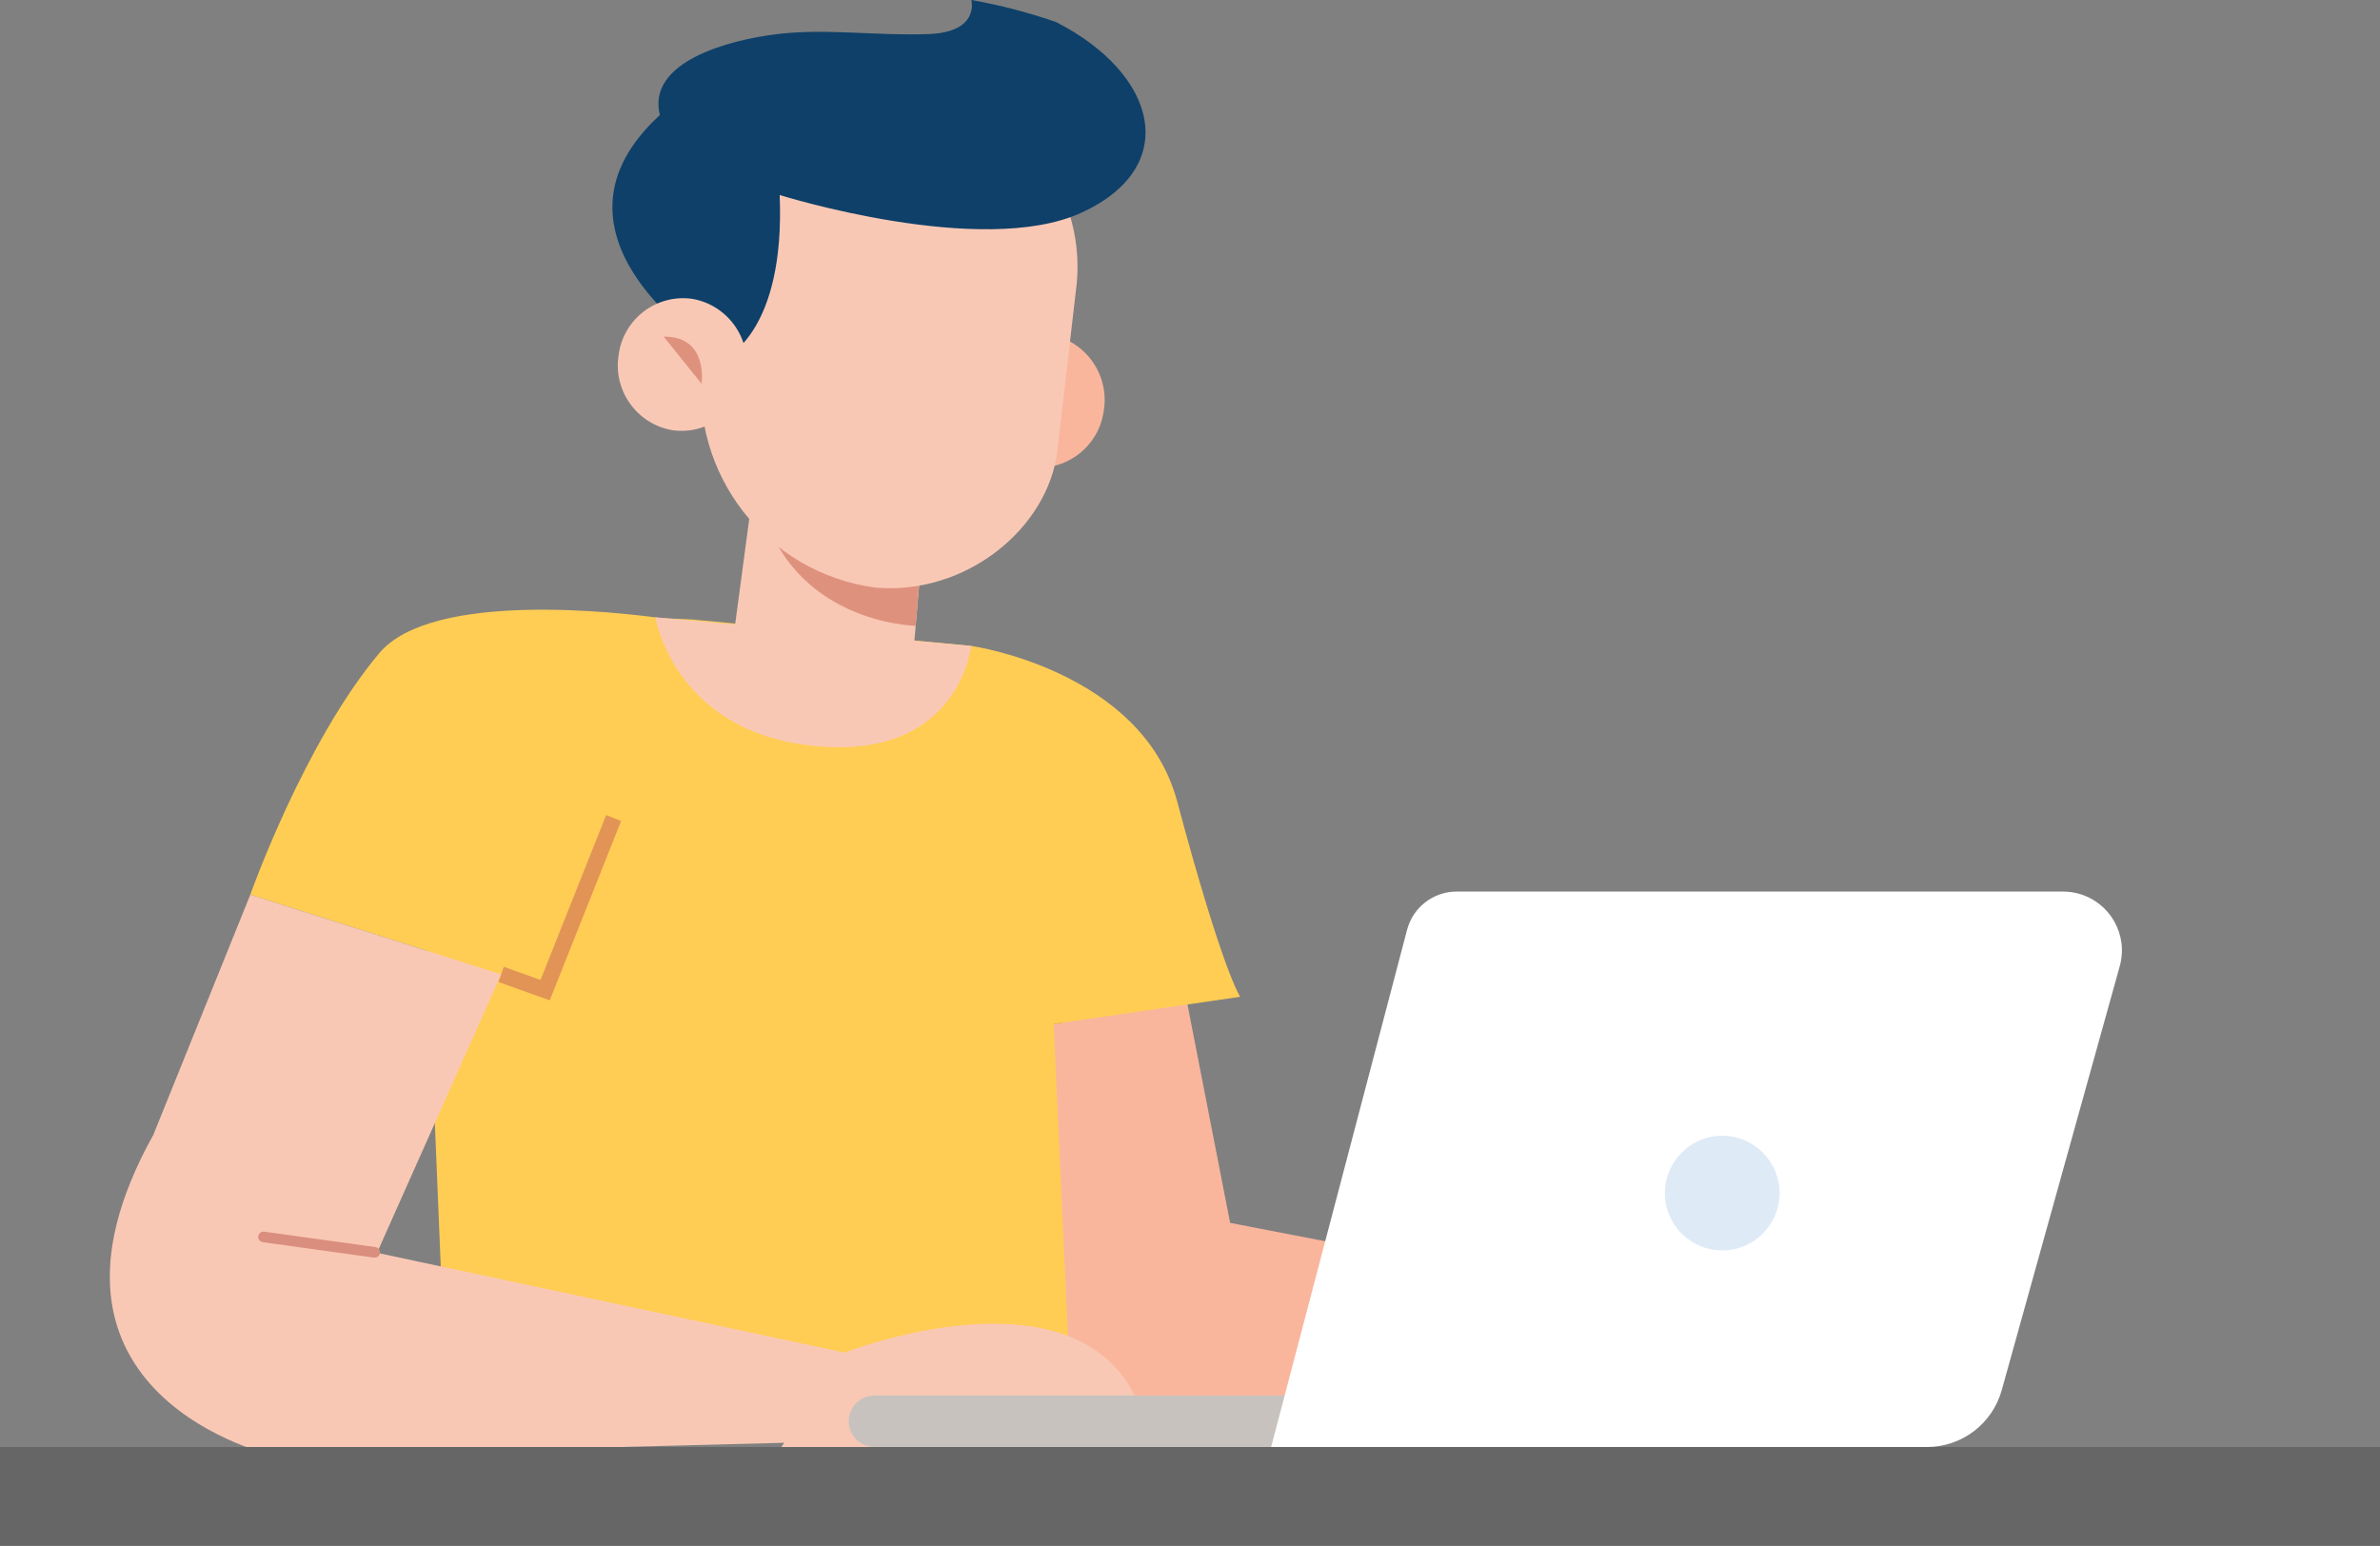 <?xml version="1.0" encoding="UTF-8"?><svg id="b" xmlns="http://www.w3.org/2000/svg" viewBox="0 0 174.356 113.249"><rect x="0" y="0" width="174.356" height="113.249" fill="#808080" stroke="none"/><defs><style>.y{fill:#de927e;}.y,.z,.aa,.ab,.ac,.ad,.ae,.af,.ag,.ah,.ai,.aj{stroke-width:0px;}.z{fill:#0e4069;}.aa{fill:#da8e7e;}.ab{fill:#f9b69d;}.ac{fill:#c7c2bd;}.ad{fill:#666;}.ae{fill:#f9c8b5;}.af{fill:#e29457;}.ag{fill:#fff;}.ah{fill:#e49234;}.ai{fill:#ffcd54;}.aj{fill:#dfeaf7;}</style></defs><g id="c"><g id="d"><path class="ab" d="M85.889,88.772l31.885,6.165-1.284,8.052-39.974,1.421-9.111-17.166,18.484,1.528Z"/></g><g id="e"><path class="ab" d="M86.108,69.06l4.438,22.721s-16.228,11.6-15.906,10.634-3.439-33.355-3.439-33.355h14.907Z"/></g><g id="f"><rect class="ah" x="76.08" y="61.443" width="1.181" height="13.592" transform="translate(-4.948 6.002) rotate(-4.343)"/></g><g id="g"><path class="ai" d="M18.334,65.548s3.952-11.164,9.453-17.7c3.872-4.6,17.615-2.984,20.687-2.557l2.2.09,20.48,1.937s12.516,1.789,15.083,11.392c3.344,12.513,4.618,14.317,4.618,14.317l-13.665,1.988,1.4,30.607h-45.77l-1.485-35.946-13.001-4.128Z"/></g><g id="h"><polygon class="af" points="40.274 73.288 36.512 71.941 36.91 70.829 39.598 71.792 44.406 59.711 45.503 60.147 40.274 73.288"/></g><g id="i"><path class="ae" d="M36.711,71.385l-10.892,24.441-14.583-12.692,7.1-17.586,18.375,5.837Z"/></g><g id="j"><path class="ae" d="M27.45,91.746l34.419,7.346-1.381,6.53-40.387,1.034s-19.541-4.343-8.865-23.522l16.214,8.612Z"/></g><g id="k"><path class="ae" d="M61.869,99.092s16.831-6.586,21.425,3.49l-.3,4.074-27.043,1.286,5.918-8.85Z"/></g><g id="l"><path class="aa" d="M27.451,92.137c-.018,0-.035-.001-.054-.004l-8.144-1.128c-.213-.029-.361-.226-.332-.439.03-.213.224-.361.439-.333l8.144,1.128c.213.029.361.226.332.439-.027.195-.194.336-.386.336Z"/></g><g id="m"><path class="ae" d="M67.92,36.149l-1.011,11.7c-.346,4.108-2.983,6.088-6.9,5.71h0c-3.34-.323-6.872-2.261-6.413-5.87l2.448-18.331,11.876,6.791Z"/></g><g id="n"><path class="ae" d="M48.013,45.221l23.137,2.1s-.82,7.816-10.39,7.405c-11.282-.487-12.747-9.505-12.747-9.505Z"/></g><g id="o"><path class="ab" d="M71.454,28.618c-.444,2.636,1.322,5.137,3.955,5.6,2.631.376,5.069-1.453,5.445-4.084.001-.01.003-.019.004-.029.445-2.636-1.322-5.138-3.955-5.6-2.631-.376-5.069,1.453-5.445,4.084-.001.01-.003.019-.004.029Z"/></g><g id="p"><path class="y" d="M67.078,45.847s-9.308-.139-11.418-9.345c-.665-2.9,12.053,1.851,12.053,1.851l-.635,7.494Z"/></g><g id="q"><path class="ae" d="M64.115,43.045h0c6.679.592,12.66-4.369,13.341-9.985l1.362-11.756c.942-6.92-3.755-13.347-10.634-14.551h0c-6.945-1.1-14.685,3.632-15.788,10.8l-.951,9.174c-.927,7.983,4.707,15.238,12.67,16.318Z"/></g><g id="r"><path class="z" d="M77.378,1.62c-2.026-.705-4.106-1.246-6.218-1.62,0,0,.646,2.35-3.117,2.495s-7.512-.426-11.08,0c-3.6.431-9.6,2.036-8.62,5.937-9.406,8.6,3.24,16.794,3.24,16.794l1.6.954s4.351-1.906,3.935-11.894c0,0,14.792,4.641,22.1,1.3s5.634-10.136-1.84-13.966Z"/></g><g id="s"><path class="ae" d="M45.326,25.968c-.441,2.611,1.308,5.088,3.916,5.547,2.606.374,5.022-1.436,5.396-4.042.002-.01.003-.021.004-.031.441-2.611-1.309-5.089-3.917-5.547-2.606-.374-5.021,1.435-5.395,4.041-.002.011-.003.021-.005.032Z"/></g><g id="t"><path class="y" d="M51.394,28.111s.536-3.487-2.777-3.449"/></g><g id="u"><path class="ad" d="M174.356,113.249H0v-7.24h174.356v7.24Z"/></g><g id="v"><path class="ac" d="M64.062,106.01h33.463v-3.776h-33.463c-1.043,0-1.888.845-1.888,1.888h0c0,1.042.846,1.887,1.888,1.888Z"/></g><g id="w"><path class="ag" d="M93.121,106.01h48.043c2.554,0,4.795-1.703,5.48-4.163l8.647-31.065c.638-2.293-.704-4.669-2.997-5.307-.376-.104-.764-.158-1.155-.158h-44.428c-1.705,0-3.196,1.151-3.629,2.8l-9.961,37.893Z"/></g><g id="x"><path class="aj" d="M126.169,83.207c2.32,0,4.2,1.88,4.2,4.2s-1.88,4.2-4.2,4.2-4.2-1.88-4.2-4.2c0-2.32,1.88-4.2,4.2-4.2h0Z"/></g></g></svg>
